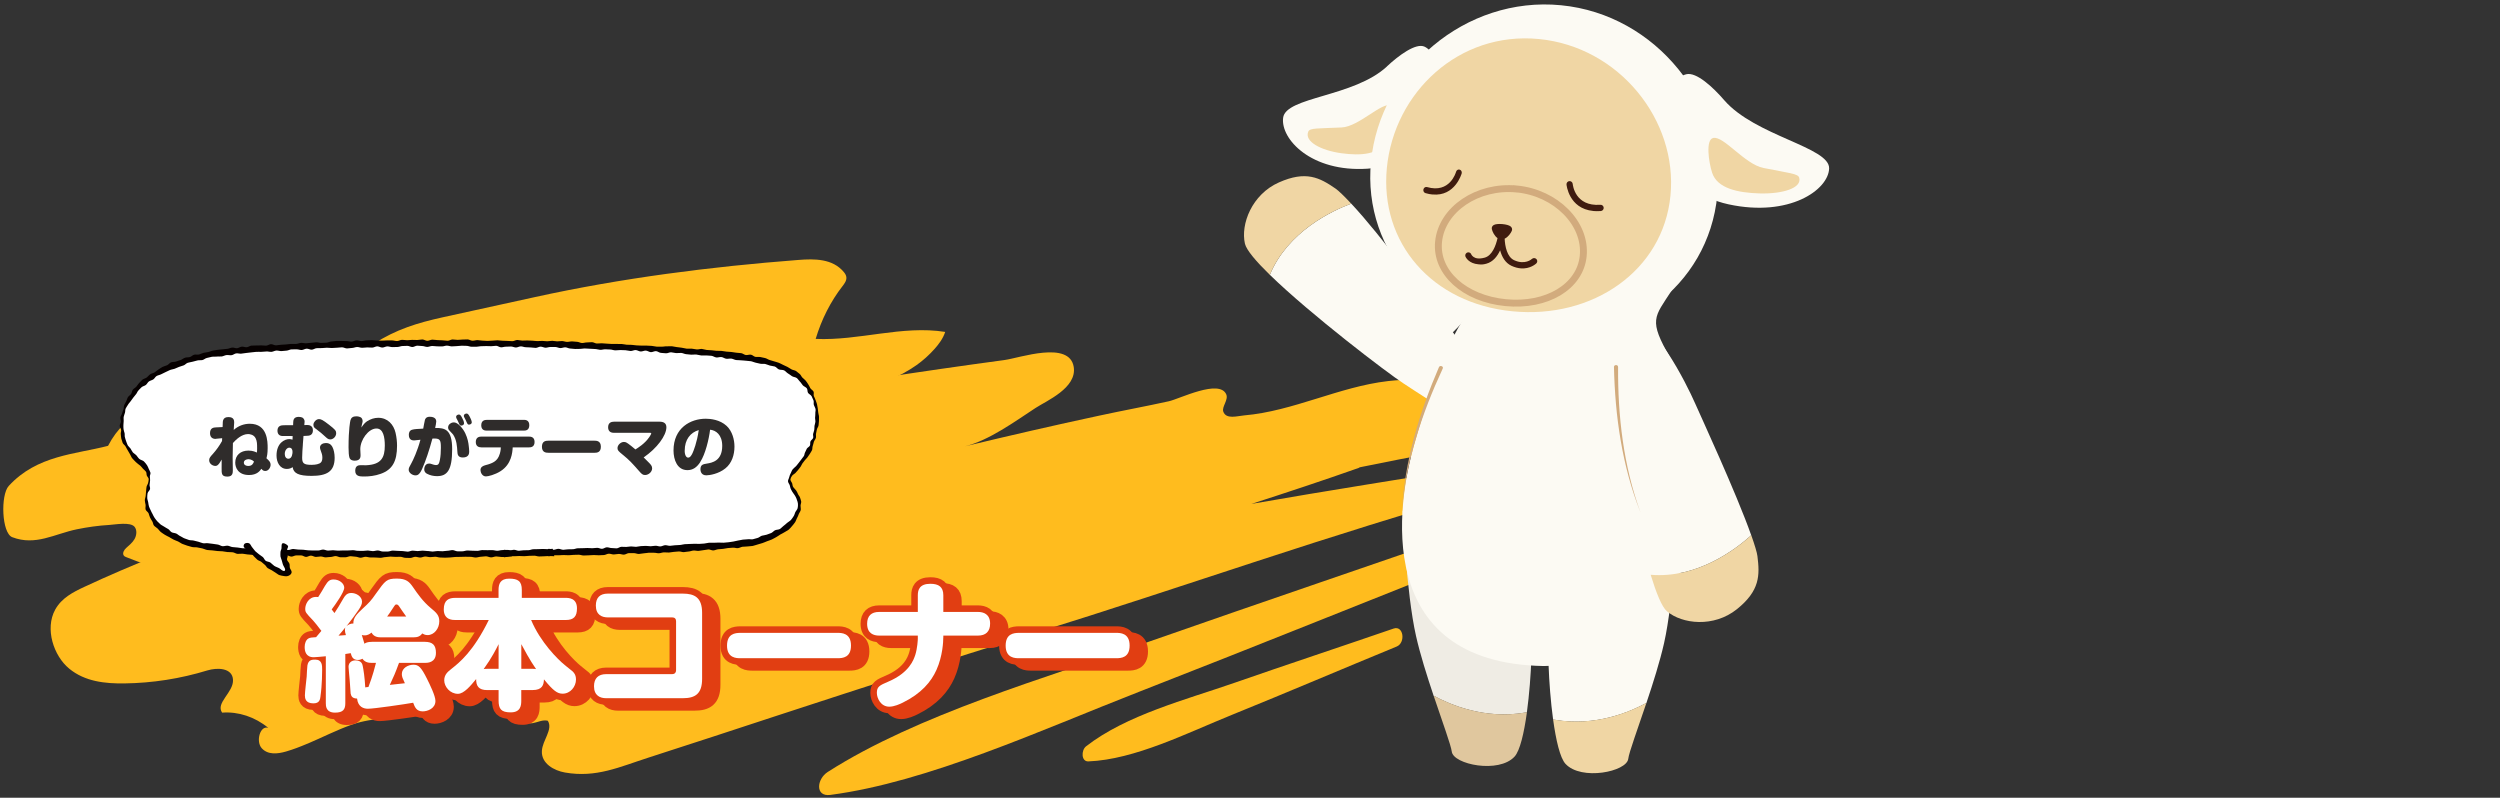 <?xml version="1.0" encoding="UTF-8"?><svg id="_レイヤー_2" xmlns="http://www.w3.org/2000/svg" viewBox="0 0 557.82 178"><rect x="0" y="0" width="557.82" height="178" fill="#333333" stroke="none"/><defs><style>.cls-1,.cls-2,.cls-3{fill:none;}.cls-4{fill:#060000;}.cls-5{fill:#1a1311;}.cls-6{fill:#2f2c2b;}.cls-7{fill:#e13e12;}.cls-8{fill:#3f1b0f;}.cls-2{stroke:#d2ab7d;stroke-miterlimit:10;stroke-width:1.54px;}.cls-9{fill:#fff;}.cls-3{stroke:#e13e12;stroke-linecap:round;stroke-linejoin:round;stroke-width:2.92px;}.cls-10{fill:#ffbc1e;}.cls-11{fill:#f0d6a4;}.cls-12{fill:#efece4;}.cls-13{fill:#fcfaf3;}.cls-14{fill:#d2ab7d;}.cls-15{fill:#e0c79e;}</style></defs><g id="_レイヤー_2-2"><path class="cls-10" d="M68.56,165.96c3.33-1.41,6.59-3.09,9.98-4.28,4.87-1.71,9.73-1.21,14.54-2.99,10.77-3.98,21.42-9.34,32.84-10-2.85,2.91-5.7,5.82-8.55,8.73-.57.58-1.19,1.29-1.16,2.18.04,1.35,1.51,1.96,2.64,1.76,1.13-.19,2.26-.83,3.38-.54,1.22,1.93-1.18,4.32-1.32,6.72-.17,2.84,2.75,4.41,5.15,4.83,6.99,1.23,12.19-1.26,18.71-3.35,9.56-3.06,19.08-6.22,28.62-9.34,19.06-6.23,38.13-12.43,57.29-18.36,33.31-10.31,66.52-22.23,99.94-31.55,1.52-.42,1.52-6.09-.26-5.79-17.09,2.84-34.13,5.47-51.14,8.46,7.99-2.58,15.98-5.22,23.94-8.03.08-.03.15-.1.23-.14,22.96-4.67,45.97-8.73,69.03-12.22.98-.15,1.16-2.51.97-3.34-.56-2.38-1.53-1.83-3.52-1.67-4.55.36-8.66-.65-13.24-.83-11.32-.46-22.64-.91-33.96-1.35-4.32-.17-8.66-.33-12.96.17-10.92,1.26-21.16,6.72-32.11,7.66-1.54.13-4.01.95-4.65-.85-.38-1.07,1.2-2.62.66-3.85-1.53-3.48-10.44,1.02-12.79,1.54-5.17,1.14-10.37,2.09-15.54,3.21-10.02,2.15-20.01,4.45-29.98,6.85,5.32-1.29,11.06-5.48,15.76-8.56,2.44-1.6,9.27-4.46,8.52-9.15-.96-5.97-12.08-2-15.43-1.55-9.47,1.28-18.94,2.64-28.4,4.11-18.94,2.94-37.82,6.33-56.6,10.45-18.02,3.95-36.09,7.84-54,12.77-22.63,6.23-44.68,13.19-66.36,23.3-2.46,1.15-5.06,2.47-6.49,5.09-2.31,4.24-.36,10.27,3.15,13.15,3.51,2.89,8.03,3.35,12.31,3.29,6.24-.08,12.47-1.05,18.51-2.9,2.24-.68,5.61-.59,5.72,2.12.12,2.8-3.94,5.13-2.43,7.3,3.63-.27,7.33.95,10.3,3.4-1.82-.62-2.83,3.02-1.46,4.54,1.38,1.53,3.56,1.27,5.4.74,1.62-.47,3.21-1.08,4.77-1.75Z"/><path class="cls-10" d="M138.32,97.6c4.9-1.08,9.99-.52,14.97-.87,5.23-.37,10.45-1.08,15.61-2.11,10.19-2.04,20.2-5.36,29.79-9.9,1.99-.94,3.97-1.94,5.81-3.25,1.45-1.03,2.81-2.25,4.04-3.63.97-1.09,1.88-2.31,2.36-3.78-9.58-1.53-19.24,2-28.9,1.56,1.3-4.35,3.35-8.39,6-11.79.45-.58.95-1.26.84-2.03-.06-.43-.3-.79-.56-1.1-2.5-3.01-6.55-2.98-10.12-2.7-19.66,1.51-39.43,4.04-58.76,8.28-6.86,1.5-13.72,3.01-20.58,4.51-5.68,1.25-10.49,2.73-15.37,5.89-7.43,2-14.84,4.09-22.26,6.18-6.76,1.91-13.56,3.64-20.29,5.88-6.03,2.01-12.6,2.67-16.79,10.74-7.3,1.9-15.85,2.07-22.16,8.95-1.85,2.01-1.58,10.52.78,11.43,5.21,2,9.42-.73,14.42-1.76,2.38-.49,4.82-.83,7.23-.97,1.31-.08,4.71-.73,5.65.42.59.71.46,1.93-.02,2.75-.47.82-1.21,1.37-1.87,1.98-.43.4-.87,1.1-.55,1.63.14.24.4.34.64.43,2.88,1.05,6.87,2.98,9.9,2.26,2.99-.71,6.03-2.22,9.04-3.08,7.6-2.15,15.2-4.3,22.8-6.46,8.45-2.39,16.83-5.37,25.3-7.29,9.48-2.15,18.9-4.91,28.22-7.86,4.92-1.56,9.82-3.21,14.83-4.31Z"/><path class="cls-10" d="M333.74,122.8c4.42-1.74,3.97-7.74-.82-6.07-25.53,8.88-51.12,17.54-76.63,26.47-23.05,8.07-51.59,16.25-71.59,29.04-2.49,1.59-2.86,5.57.55,5.13,21.82-2.86,47.25-14.57,68.85-22.99,26.6-10.37,53.08-21.1,79.64-31.56Z"/><path class="cls-10" d="M311.64,144.26c2.04-.84,1.54-4.78-.69-4.01-11.85,4.08-23.74,8.01-35.58,12.13-10.7,3.72-24.03,7.14-33.03,14.14-1.12.87-1.11,3.44.51,3.37,10.36-.41,22.02-6.34,32.01-10.38,12.29-4.98,24.51-10.2,36.78-15.25Z"/><path class="cls-5" d="M98.03,143.02c-.56,0-.9-.22-1.18-.37-.47.68-1.09.87-1.96.87h-7.24c-.59,0-1.59-.06-2.11-1.06-.34.25-.78.62-1.55.62-.28,0-.44-.03-.62-.09.03.16.53,1.74.59,1.96.25-.19.62-.44,1.71-.44h11.75c1.77,0,2.49.75,2.49,2.46,0,2.24-1.93,2.24-2.49,2.24h-5.75c-.84,2.3-1.18,3.05-2.05,4.91.4-.03,2.24-.25,3.36-.37-.5-1.09-.68-1.46-.68-2.05,0-1.34,1.4-2.08,2.58-2.08,1.12,0,1.71.47,3.05,3.17.62,1.24,1.87,3.79,1.87,4.91,0,1.71-1.8,2.33-2.83,2.33-1.4,0-1.77-.93-2.14-1.93-1.93.34-8.7,1.34-10.1,1.34-.96,0-2.21-.4-2.42-2.27-1.06-.03-1.31-.53-1.43-1.12-.03-.12-.22-2.77-.22-3.05-.03-.47-.25-2.55-.25-2.92,0-.93.71-1.43,1.52-1.43,1.4,0,1.59.9,1.65,1.27.16.75.44,2.49.56,4.76.28-.06.4-.06.71-.09.96-2.49,1.49-4.63,1.68-5.38h-.84c-.71,0-1.59-.06-2.18-.93-.47.28-.9.28-.99.28-1.21,0-1.43-.84-1.62-1.52-.16.03-.99.16-1.21.19v10.97c0,1.37-.47,2.11-2.3,2.11-2.05,0-2.05-1.52-2.05-2.11v-10.47c-1.09.09-2.18.22-2.7.22-1.77,0-2.02-1.37-2.02-2.3,0-.78.28-1.55.81-1.87.37-.22.78-.25,1.74-.31.71-.84.96-1.12,1.18-1.4-.65-.9-1.55-1.99-1.86-2.33-1.65-1.74-1.74-1.83-1.74-2.64,0-.9.71-2.61,2.42-2.61.19,0,.31,0,.47.03.25-.34,1.27-2.05,1.49-2.46.71-1.18,1.12-1.46,1.96-1.46,1.31,0,2.36.93,2.36,1.83,0,1-1.96,3.73-2.8,4.85.28.34.31.44.62.81.75-1.12.96-1.49,2.05-3.36.31-.5.71-1.12,1.71-1.12,1.06,0,2.39.75,2.39,1.96,0,.59-.31,1.12-.78,1.83-.56.84-1.58,2.24-2.7,3.64.4-.37.87-.62,1.55-.62-.06-1.27.78-2.11,2.08-3.33,1.4-1.27,1.9-1.8,2.95-3.33,2.11-2.95,2.39-3.36,4.69-3.36,2.08,0,2.77.75,3.51,1.8,1.21,1.77,2.3,3.29,3.98,4.72,1.31,1.09,1.96,1.65,1.96,3.01,0,1.62-1.15,3.08-2.61,3.08ZM74.16,156.64c-.09.75-.22,1.62-1.59,1.62-1.77,0-1.9-1.15-1.9-1.77,0-.68.34-3.61.4-4.2.03-.4.09-2.14.16-2.49.22-1.31,1.09-1.31,1.74-1.31,1.55,0,1.55,1.27,1.55,2.27,0,.25,0,3.39-.37,5.87ZM78.17,143.15c.53-.03,1.09-.09,1.65-.12-.16-.53-.22-.81-.22-1.15,0-.16.03-.34.09-.56-.68.84-.9,1.12-1.52,1.83ZM91.59,136.47c-.12-.12-.25-.28-.5-.28s-.37.16-.53.44c-.81,1.27-1.27,1.9-1.55,2.27h4.26c-.25-.34-1.43-2.02-1.68-2.42Z"/><path class="cls-5" d="M118.95,155.3v2.33c0,1.03-.09,2.64-2.36,2.64-2.14,0-2.7-.78-2.7-2.64v-2.33h-2.52c-1.99,0-2.49-.96-2.49-2.46-1.21,1.46-2.7,3.29-4.07,3.29-1.74,0-3.05-1.58-3.05-3.01,0-1.31.87-1.96,1.52-2.49,1.96-1.55,4.97-3.95,8.42-10.97h-7.49c-.56,0-2.55,0-2.55-2.36,0-2.11,1.15-2.58,2.55-2.58h9.67v-1.77c0-1.31.37-2.52,2.36-2.52s2.83.56,2.83,2.52v1.77h9.79c.65,0,2.52.03,2.52,2.33,0,1.83-.71,2.61-2.52,2.61h-7.71c2.08,4.97,5.97,8.8,7.49,10.04.25.22,1.49,1.18,1.74,1.4.22.22.78.71.78,1.83,0,1.62-1.27,3.17-2.98,3.17-1.18,0-2.08-.65-4.17-3.2-.03,1.27-.4,2.39-2.52,2.39h-2.55ZM113.88,150.55v-5.5c-.53,1.06-1.49,3.02-3.33,5.56.22-.03.4-.06.81-.06h2.52ZM121.5,150.55c.31,0,.47.03.75.06-1.34-1.9-2.8-4.63-3.29-5.56v5.5h2.55Z"/><path class="cls-5" d="M152.64,151.73c.53,0,.84-.34.84-.84v-10.97c0-.53-.31-.84-.84-.84h-14.39c-1.31,0-2.67-.56-2.67-2.64,0-1.77.93-2.67,2.67-2.67h16.72c2.67,0,4.32.9,4.32,4.29v14.73c0,3.36-1.55,4.32-4.32,4.32h-17.1c-1.31,0-2.7-.56-2.7-2.67,0-1.74.93-2.7,2.7-2.7h14.76Z"/><path class="cls-5" d="M167.88,148.18c-.87,0-3.02,0-3.02-2.8,0-2.64,1.74-2.86,3.02-2.86h21.63c.87,0,3.01,0,3.01,2.83,0,2.67-1.83,2.83-3.01,2.83h-21.63Z"/><path class="cls-5" d="M213.11,143.58c0,.84-.12,4.1-1.52,7.21-1.18,2.64-3.39,5.28-7.52,7.3-.62.31-1.9.9-3.01.9-1.9,0-2.77-1.9-2.77-3.08,0-1.4.62-1.68,2.58-2.52,4.66-1.99,5.63-4.85,6-5.97.47-1.49.56-3.36.56-3.57v-.71h-8.64c-1.21,0-2.67-.47-2.67-2.64,0-1.77.96-2.64,2.67-2.64h8.64v-3.73c0-1.18.37-2.55,2.8-2.55,1.87,0,2.89.71,2.89,2.55v3.73h7.74c1.21,0,2.7.47,2.7,2.61,0,1.77-.99,2.67-2.7,2.67h-7.74v.43Z"/><path class="cls-5" d="M230.05,148.18c-.87,0-3.01,0-3.01-2.8,0-2.64,1.74-2.86,3.01-2.86h21.63c.87,0,3.01,0,3.01,2.83,0,2.67-1.83,2.83-3.01,2.83h-21.63Z"/><path class="cls-3" d="M98.03,143.02c-.56,0-.9-.22-1.18-.37-.47.68-1.09.87-1.96.87h-7.24c-.59,0-1.59-.06-2.11-1.06-.34.25-.78.62-1.55.62-.28,0-.44-.03-.62-.09.03.16.53,1.74.59,1.96.25-.19.62-.44,1.71-.44h11.75c1.77,0,2.49.75,2.49,2.46,0,2.24-1.93,2.24-2.49,2.24h-5.75c-.84,2.3-1.18,3.05-2.05,4.91.4-.03,2.24-.25,3.36-.37-.5-1.09-.68-1.46-.68-2.05,0-1.34,1.4-2.08,2.58-2.08,1.12,0,1.71.47,3.05,3.17.62,1.24,1.87,3.79,1.87,4.91,0,1.71-1.8,2.33-2.83,2.33-1.4,0-1.77-.93-2.14-1.93-1.93.34-8.7,1.34-10.1,1.34-.96,0-2.21-.4-2.42-2.27-1.06-.03-1.31-.53-1.43-1.12-.03-.12-.22-2.77-.22-3.05-.03-.47-.25-2.55-.25-2.92,0-.93.71-1.43,1.52-1.43,1.4,0,1.59.9,1.65,1.27.16.75.44,2.49.56,4.76.28-.06.4-.06.71-.09.96-2.49,1.49-4.63,1.68-5.38h-.84c-.71,0-1.59-.06-2.18-.93-.47.28-.9.28-.99.28-1.21,0-1.43-.84-1.62-1.52-.16.03-.99.16-1.21.19v10.97c0,1.37-.47,2.11-2.3,2.11-2.05,0-2.05-1.52-2.05-2.11v-10.47c-1.09.09-2.18.22-2.7.22-1.77,0-2.02-1.37-2.02-2.3,0-.78.28-1.55.81-1.87.37-.22.78-.25,1.74-.31.71-.84.96-1.12,1.18-1.4-.65-.9-1.55-1.99-1.86-2.33-1.65-1.74-1.74-1.83-1.74-2.64,0-.9.71-2.61,2.42-2.61.19,0,.31,0,.47.03.25-.34,1.27-2.05,1.49-2.46.71-1.18,1.12-1.46,1.96-1.46,1.31,0,2.36.93,2.36,1.83,0,1-1.96,3.73-2.8,4.85.28.34.31.44.62.81.75-1.12.96-1.49,2.05-3.36.31-.5.71-1.12,1.71-1.12,1.06,0,2.39.75,2.39,1.96,0,.59-.31,1.12-.78,1.83-.56.84-1.58,2.24-2.7,3.64.4-.37.87-.62,1.55-.62-.06-1.27.78-2.11,2.08-3.33,1.4-1.27,1.9-1.8,2.95-3.33,2.11-2.95,2.39-3.36,4.69-3.36,2.08,0,2.77.75,3.51,1.8,1.21,1.77,2.3,3.29,3.98,4.72,1.31,1.09,1.96,1.65,1.96,3.01,0,1.62-1.15,3.08-2.61,3.08ZM74.16,156.64c-.09.75-.22,1.62-1.59,1.62-1.77,0-1.9-1.15-1.9-1.77,0-.68.34-3.61.4-4.2.03-.4.09-2.14.16-2.49.22-1.31,1.09-1.31,1.74-1.31,1.55,0,1.55,1.27,1.55,2.27,0,.25,0,3.39-.37,5.87ZM78.17,143.15c.53-.03,1.09-.09,1.65-.12-.16-.53-.22-.81-.22-1.15,0-.16.03-.34.09-.56-.68.84-.9,1.12-1.52,1.83ZM91.59,136.47c-.12-.12-.25-.28-.5-.28s-.37.16-.53.44c-.81,1.27-1.27,1.9-1.55,2.27h4.26c-.25-.34-1.43-2.02-1.68-2.42Z"/><path class="cls-3" d="M118.95,155.3v2.33c0,1.03-.09,2.64-2.36,2.64-2.14,0-2.7-.78-2.7-2.64v-2.33h-2.52c-1.99,0-2.49-.96-2.49-2.46-1.21,1.46-2.7,3.29-4.07,3.29-1.74,0-3.05-1.58-3.05-3.01,0-1.31.87-1.96,1.52-2.49,1.96-1.55,4.97-3.95,8.42-10.97h-7.49c-.56,0-2.55,0-2.55-2.36,0-2.11,1.15-2.58,2.55-2.58h9.67v-1.77c0-1.31.37-2.52,2.36-2.52s2.83.56,2.83,2.52v1.77h9.79c.65,0,2.52.03,2.52,2.33,0,1.83-.71,2.61-2.52,2.61h-7.71c2.08,4.97,5.97,8.8,7.49,10.04.25.22,1.49,1.18,1.74,1.4.22.22.78.71.78,1.83,0,1.62-1.27,3.17-2.98,3.17-1.18,0-2.08-.65-4.17-3.2-.03,1.27-.4,2.39-2.52,2.39h-2.55ZM113.88,150.55v-5.5c-.53,1.06-1.49,3.02-3.33,5.56.22-.03.4-.06.81-.06h2.52ZM121.5,150.55c.31,0,.47.03.75.06-1.34-1.9-2.8-4.63-3.29-5.56v5.5h2.55Z"/><path class="cls-3" d="M152.64,151.73c.53,0,.84-.34.84-.84v-10.97c0-.53-.31-.84-.84-.84h-14.39c-1.31,0-2.67-.56-2.67-2.64,0-1.77.93-2.67,2.67-2.67h16.72c2.67,0,4.32.9,4.32,4.29v14.73c0,3.36-1.55,4.32-4.32,4.32h-17.1c-1.31,0-2.7-.56-2.7-2.67,0-1.74.93-2.7,2.7-2.7h14.76Z"/><path class="cls-3" d="M167.88,148.18c-.87,0-3.02,0-3.02-2.8,0-2.64,1.74-2.86,3.02-2.86h21.63c.87,0,3.01,0,3.01,2.83,0,2.67-1.83,2.83-3.01,2.83h-21.63Z"/><path class="cls-3" d="M213.11,143.58c0,.84-.12,4.1-1.52,7.21-1.18,2.64-3.39,5.28-7.52,7.3-.62.31-1.9.9-3.01.9-1.9,0-2.77-1.9-2.77-3.08,0-1.4.62-1.68,2.58-2.52,4.66-1.99,5.63-4.85,6-5.97.47-1.49.56-3.36.56-3.57v-.71h-8.64c-1.21,0-2.67-.47-2.67-2.64,0-1.77.96-2.64,2.67-2.64h8.64v-3.73c0-1.18.37-2.55,2.8-2.55,1.87,0,2.89.71,2.89,2.55v3.73h7.74c1.21,0,2.7.47,2.7,2.61,0,1.77-.99,2.67-2.7,2.67h-7.74v.43Z"/><path class="cls-3" d="M230.05,148.18c-.87,0-3.01,0-3.01-2.8,0-2.64,1.74-2.86,3.01-2.86h21.63c.87,0,3.01,0,3.01,2.83,0,2.67-1.83,2.83-3.01,2.83h-21.63Z"/><path class="cls-7" d="M98.03,143.02c-.56,0-.9-.22-1.18-.37-.47.68-1.09.87-1.96.87h-7.24c-.59,0-1.59-.06-2.11-1.06-.34.25-.78.62-1.55.62-.28,0-.44-.03-.62-.09.03.16.53,1.74.59,1.96.25-.19.62-.44,1.71-.44h11.75c1.77,0,2.49.75,2.49,2.46,0,2.24-1.93,2.24-2.49,2.24h-5.75c-.84,2.3-1.18,3.05-2.05,4.91.4-.03,2.24-.25,3.36-.37-.5-1.09-.68-1.46-.68-2.05,0-1.34,1.4-2.08,2.58-2.08,1.12,0,1.71.47,3.05,3.17.62,1.24,1.87,3.79,1.87,4.91,0,1.71-1.8,2.33-2.83,2.33-1.4,0-1.77-.93-2.14-1.93-1.93.34-8.7,1.34-10.1,1.34-.96,0-2.21-.4-2.42-2.27-1.06-.03-1.31-.53-1.43-1.12-.03-.12-.22-2.77-.22-3.05-.03-.47-.25-2.55-.25-2.92,0-.93.71-1.43,1.52-1.43,1.4,0,1.59.9,1.65,1.27.16.75.44,2.49.56,4.76.28-.06.4-.06.71-.09.96-2.49,1.49-4.63,1.68-5.38h-.84c-.71,0-1.59-.06-2.18-.93-.47.28-.9.28-.99.28-1.21,0-1.43-.84-1.62-1.52-.16.03-.99.16-1.21.19v10.97c0,1.37-.47,2.11-2.3,2.11-2.05,0-2.05-1.52-2.05-2.11v-10.47c-1.09.09-2.18.22-2.7.22-1.77,0-2.02-1.37-2.02-2.3,0-.78.28-1.55.81-1.87.37-.22.78-.25,1.74-.31.71-.84.96-1.12,1.18-1.4-.65-.9-1.55-1.99-1.86-2.33-1.65-1.74-1.74-1.83-1.74-2.64,0-.9.71-2.61,2.42-2.61.19,0,.31,0,.47.03.25-.34,1.27-2.05,1.49-2.46.71-1.18,1.12-1.46,1.96-1.46,1.31,0,2.36.93,2.36,1.83,0,1-1.96,3.73-2.8,4.85.28.34.31.44.62.81.75-1.12.96-1.49,2.05-3.36.31-.5.71-1.12,1.71-1.12,1.06,0,2.39.75,2.39,1.96,0,.59-.31,1.12-.78,1.83-.56.84-1.58,2.24-2.7,3.64.4-.37.87-.62,1.55-.62-.06-1.27.78-2.11,2.08-3.33,1.4-1.27,1.9-1.8,2.95-3.33,2.11-2.95,2.39-3.36,4.69-3.36,2.08,0,2.77.75,3.51,1.8,1.21,1.77,2.3,3.29,3.98,4.72,1.31,1.09,1.96,1.65,1.96,3.01,0,1.62-1.15,3.08-2.61,3.08ZM74.16,156.64c-.09.75-.22,1.62-1.59,1.62-1.77,0-1.9-1.15-1.9-1.77,0-.68.34-3.61.4-4.2.03-.4.09-2.14.16-2.49.22-1.31,1.09-1.31,1.74-1.31,1.55,0,1.55,1.27,1.55,2.27,0,.25,0,3.39-.37,5.87ZM78.17,143.15c.53-.03,1.09-.09,1.65-.12-.16-.53-.22-.81-.22-1.15,0-.16.03-.34.09-.56-.68.84-.9,1.12-1.52,1.83ZM91.59,136.47c-.12-.12-.25-.28-.5-.28s-.37.16-.53.44c-.81,1.27-1.27,1.9-1.55,2.27h4.26c-.25-.34-1.43-2.02-1.68-2.42Z"/><path class="cls-7" d="M118.95,155.3v2.33c0,1.03-.09,2.64-2.36,2.64-2.14,0-2.7-.78-2.7-2.64v-2.33h-2.52c-1.99,0-2.49-.96-2.49-2.46-1.21,1.46-2.7,3.29-4.07,3.29-1.74,0-3.05-1.58-3.05-3.01,0-1.31.87-1.96,1.52-2.49,1.96-1.55,4.97-3.95,8.42-10.97h-7.49c-.56,0-2.55,0-2.55-2.36,0-2.11,1.15-2.58,2.55-2.58h9.67v-1.77c0-1.31.37-2.52,2.36-2.52s2.83.56,2.83,2.52v1.77h9.79c.65,0,2.52.03,2.52,2.33,0,1.83-.71,2.61-2.52,2.61h-7.71c2.08,4.97,5.97,8.8,7.49,10.04.25.22,1.49,1.18,1.74,1.4.22.22.78.71.78,1.83,0,1.62-1.27,3.17-2.98,3.17-1.18,0-2.08-.65-4.17-3.2-.03,1.27-.4,2.39-2.52,2.39h-2.55ZM113.88,150.55v-5.5c-.53,1.06-1.49,3.02-3.33,5.56.22-.03.4-.06.81-.06h2.52ZM121.5,150.55c.31,0,.47.03.75.06-1.34-1.9-2.8-4.63-3.29-5.56v5.5h2.55Z"/><path class="cls-7" d="M152.64,151.73c.53,0,.84-.34.84-.84v-10.97c0-.53-.31-.84-.84-.84h-14.39c-1.31,0-2.67-.56-2.67-2.64,0-1.77.93-2.67,2.67-2.67h16.72c2.67,0,4.32.9,4.32,4.29v14.73c0,3.36-1.55,4.32-4.32,4.32h-17.1c-1.31,0-2.7-.56-2.7-2.67,0-1.74.93-2.7,2.7-2.7h14.76Z"/><path class="cls-7" d="M167.88,148.18c-.87,0-3.02,0-3.02-2.8,0-2.64,1.74-2.86,3.02-2.86h21.63c.87,0,3.01,0,3.01,2.83,0,2.67-1.83,2.83-3.01,2.83h-21.63Z"/><path class="cls-7" d="M213.11,143.58c0,.84-.12,4.1-1.52,7.21-1.18,2.64-3.39,5.28-7.52,7.3-.62.31-1.9.9-3.01.9-1.9,0-2.77-1.9-2.77-3.08,0-1.4.62-1.68,2.58-2.52,4.66-1.99,5.63-4.85,6-5.97.47-1.49.56-3.36.56-3.57v-.71h-8.64c-1.21,0-2.67-.47-2.67-2.64,0-1.77.96-2.64,2.67-2.64h8.64v-3.73c0-1.18.37-2.55,2.8-2.55,1.87,0,2.89.71,2.89,2.55v3.73h7.74c1.21,0,2.7.47,2.7,2.61,0,1.77-.99,2.67-2.7,2.67h-7.74v.43Z"/><path class="cls-7" d="M230.05,148.18c-.87,0-3.01,0-3.01-2.8,0-2.64,1.74-2.86,3.01-2.86h21.63c.87,0,3.01,0,3.01,2.83,0,2.67-1.83,2.83-3.01,2.83h-21.63Z"/><path class="cls-5" d="M95.39,141.71c-.56,0-.9-.22-1.18-.37-.47.68-1.09.87-1.96.87h-7.24c-.59,0-1.59-.06-2.11-1.06-.34.25-.78.62-1.55.62-.28,0-.44-.03-.62-.09.03.16.53,1.74.59,1.96.25-.19.62-.43,1.71-.43h11.75c1.77,0,2.49.75,2.49,2.46,0,2.24-1.93,2.24-2.49,2.24h-5.75c-.84,2.3-1.18,3.05-2.05,4.91.4-.03,2.24-.25,3.36-.37-.5-1.09-.68-1.46-.68-2.05,0-1.34,1.4-2.08,2.58-2.08,1.12,0,1.71.47,3.05,3.17.62,1.24,1.87,3.79,1.87,4.91,0,1.71-1.8,2.33-2.83,2.33-1.4,0-1.77-.93-2.14-1.93-1.93.34-8.7,1.34-10.1,1.34-.96,0-2.21-.4-2.42-2.27-1.06-.03-1.31-.53-1.43-1.12-.03-.12-.22-2.77-.22-3.05-.03-.47-.25-2.55-.25-2.92,0-.93.71-1.43,1.52-1.43,1.4,0,1.59.9,1.65,1.27.16.75.44,2.49.56,4.76.28-.06.4-.06.71-.09.96-2.49,1.49-4.63,1.68-5.38h-.84c-.71,0-1.59-.06-2.18-.93-.47.28-.9.28-.99.28-1.21,0-1.43-.84-1.62-1.52-.16.03-.99.16-1.21.19v10.97c0,1.37-.47,2.11-2.3,2.11-2.05,0-2.05-1.52-2.05-2.11v-10.47c-1.09.09-2.18.22-2.7.22-1.77,0-2.02-1.37-2.02-2.3,0-.78.28-1.55.81-1.87.37-.22.78-.25,1.74-.31.71-.84.96-1.12,1.18-1.4-.65-.9-1.55-1.99-1.86-2.33-1.65-1.74-1.74-1.83-1.74-2.64,0-.9.71-2.61,2.42-2.61.19,0,.31,0,.47.03.25-.34,1.27-2.05,1.49-2.46.71-1.18,1.12-1.46,1.96-1.46,1.31,0,2.36.93,2.36,1.83,0,.99-1.96,3.73-2.8,4.85.28.34.31.43.62.81.75-1.12.96-1.49,2.05-3.36.31-.5.71-1.12,1.71-1.12,1.06,0,2.39.75,2.39,1.96,0,.59-.31,1.12-.78,1.83-.56.84-1.58,2.24-2.7,3.64.4-.37.87-.62,1.55-.62-.06-1.27.78-2.11,2.08-3.33,1.4-1.27,1.9-1.8,2.95-3.33,2.11-2.95,2.39-3.36,4.69-3.36,2.08,0,2.77.75,3.51,1.8,1.21,1.77,2.3,3.29,3.98,4.72,1.31,1.09,1.96,1.65,1.96,3.01,0,1.62-1.15,3.08-2.61,3.08ZM71.52,155.32c-.09.75-.22,1.62-1.59,1.62-1.77,0-1.9-1.15-1.9-1.77,0-.68.34-3.61.4-4.2.03-.4.09-2.14.16-2.49.22-1.3,1.09-1.3,1.74-1.3,1.55,0,1.55,1.27,1.55,2.27,0,.25,0,3.39-.37,5.88ZM75.53,141.83c.53-.03,1.09-.09,1.65-.12-.16-.53-.22-.81-.22-1.15,0-.16.03-.34.09-.56-.68.84-.9,1.12-1.52,1.83ZM88.96,135.15c-.12-.12-.25-.28-.5-.28s-.37.16-.53.43c-.81,1.27-1.27,1.9-1.55,2.27h4.26c-.25-.34-1.43-2.02-1.68-2.42Z"/><path class="cls-5" d="M116.31,153.98v2.33c0,1.03-.09,2.64-2.36,2.64-2.14,0-2.7-.78-2.7-2.64v-2.33h-2.52c-1.99,0-2.49-.96-2.49-2.46-1.21,1.46-2.7,3.29-4.07,3.29-1.74,0-3.05-1.58-3.05-3.01,0-1.31.87-1.96,1.52-2.49,1.96-1.55,4.97-3.95,8.42-10.97h-7.49c-.56,0-2.55,0-2.55-2.36,0-2.11,1.15-2.58,2.55-2.58h9.67v-1.77c0-1.31.37-2.52,2.36-2.52s2.83.56,2.83,2.52v1.77h9.79c.65,0,2.52.03,2.52,2.33,0,1.83-.71,2.61-2.52,2.61h-7.71c2.08,4.97,5.97,8.8,7.49,10.04.25.22,1.49,1.18,1.74,1.4.22.22.78.71.78,1.83,0,1.62-1.27,3.17-2.98,3.17-1.18,0-2.08-.65-4.17-3.2-.03,1.27-.4,2.39-2.52,2.39h-2.55ZM111.25,149.23v-5.5c-.53,1.06-1.49,3.01-3.33,5.56.22-.03.4-.06.81-.06h2.52ZM118.86,149.23c.31,0,.47.03.75.06-1.34-1.9-2.8-4.63-3.29-5.56v5.5h2.55Z"/><path class="cls-5" d="M150.01,150.41c.53,0,.84-.34.84-.84v-10.97c0-.53-.31-.84-.84-.84h-14.39c-1.31,0-2.67-.56-2.67-2.64,0-1.77.93-2.67,2.67-2.67h16.72c2.67,0,4.32.9,4.32,4.29v14.73c0,3.36-1.55,4.32-4.32,4.32h-17.1c-1.31,0-2.7-.56-2.7-2.67,0-1.74.93-2.7,2.7-2.7h14.76Z"/><path class="cls-5" d="M165.24,146.87c-.87,0-3.02,0-3.02-2.8,0-2.64,1.74-2.86,3.02-2.86h21.63c.87,0,3.01,0,3.01,2.83,0,2.67-1.83,2.83-3.01,2.83h-21.63Z"/><path class="cls-5" d="M210.47,142.27c0,.84-.12,4.1-1.52,7.21-1.18,2.64-3.39,5.28-7.52,7.3-.62.31-1.9.9-3.01.9-1.9,0-2.77-1.9-2.77-3.08,0-1.4.62-1.68,2.58-2.52,4.66-1.99,5.63-4.85,6-5.97.47-1.49.56-3.36.56-3.58v-.71h-8.64c-1.21,0-2.67-.47-2.67-2.64,0-1.77.96-2.64,2.67-2.64h8.64v-3.73c0-1.18.37-2.55,2.8-2.55,1.87,0,2.89.71,2.89,2.55v3.73h7.74c1.21,0,2.7.47,2.7,2.61,0,1.77-.99,2.67-2.7,2.67h-7.74v.44Z"/><path class="cls-5" d="M227.41,146.87c-.87,0-3.02,0-3.02-2.8,0-2.64,1.74-2.86,3.02-2.86h21.63c.87,0,3.01,0,3.01,2.83,0,2.67-1.83,2.83-3.01,2.83h-21.63Z"/><path class="cls-3" d="M95.39,141.71c-.56,0-.9-.22-1.18-.37-.47.68-1.09.87-1.96.87h-7.24c-.59,0-1.59-.06-2.11-1.06-.34.25-.78.62-1.55.62-.28,0-.44-.03-.62-.09.03.16.53,1.74.59,1.96.25-.19.62-.43,1.71-.43h11.75c1.77,0,2.49.75,2.49,2.46,0,2.24-1.93,2.24-2.49,2.24h-5.75c-.84,2.3-1.18,3.05-2.05,4.91.4-.03,2.24-.25,3.36-.37-.5-1.09-.68-1.46-.68-2.05,0-1.34,1.4-2.08,2.58-2.08,1.12,0,1.71.47,3.05,3.17.62,1.24,1.87,3.79,1.87,4.91,0,1.71-1.8,2.33-2.83,2.33-1.4,0-1.77-.93-2.14-1.93-1.93.34-8.7,1.34-10.1,1.34-.96,0-2.21-.4-2.42-2.27-1.06-.03-1.31-.53-1.43-1.12-.03-.12-.22-2.77-.22-3.05-.03-.47-.25-2.55-.25-2.92,0-.93.71-1.43,1.52-1.43,1.4,0,1.59.9,1.65,1.27.16.75.44,2.49.56,4.76.28-.06.4-.06.71-.09.96-2.49,1.49-4.63,1.68-5.38h-.84c-.71,0-1.59-.06-2.18-.93-.47.28-.9.28-.99.28-1.21,0-1.43-.84-1.62-1.52-.16.03-.99.16-1.21.19v10.97c0,1.37-.47,2.11-2.3,2.11-2.05,0-2.05-1.52-2.05-2.11v-10.47c-1.09.09-2.18.22-2.7.22-1.77,0-2.02-1.37-2.02-2.3,0-.78.28-1.55.81-1.87.37-.22.78-.25,1.74-.31.71-.84.96-1.12,1.18-1.4-.65-.9-1.55-1.99-1.86-2.33-1.65-1.74-1.74-1.83-1.74-2.64,0-.9.71-2.61,2.42-2.61.19,0,.31,0,.47.03.25-.34,1.27-2.05,1.49-2.46.71-1.18,1.12-1.46,1.96-1.46,1.31,0,2.36.93,2.36,1.83,0,.99-1.96,3.73-2.8,4.85.28.34.31.43.62.81.75-1.12.96-1.49,2.05-3.36.31-.5.71-1.12,1.71-1.12,1.06,0,2.39.75,2.39,1.96,0,.59-.31,1.12-.78,1.83-.56.84-1.58,2.24-2.7,3.64.4-.37.87-.62,1.55-.62-.06-1.27.78-2.11,2.08-3.33,1.4-1.27,1.9-1.8,2.95-3.33,2.11-2.95,2.39-3.36,4.69-3.36,2.08,0,2.77.75,3.51,1.8,1.21,1.77,2.3,3.29,3.98,4.72,1.31,1.09,1.96,1.65,1.96,3.01,0,1.62-1.15,3.08-2.61,3.08ZM71.52,155.32c-.09.75-.22,1.62-1.59,1.62-1.77,0-1.9-1.15-1.9-1.77,0-.68.34-3.61.4-4.2.03-.4.09-2.14.16-2.49.22-1.3,1.09-1.3,1.74-1.3,1.55,0,1.55,1.27,1.55,2.27,0,.25,0,3.39-.37,5.88ZM75.53,141.83c.53-.03,1.09-.09,1.65-.12-.16-.53-.22-.81-.22-1.15,0-.16.03-.34.09-.56-.68.84-.9,1.12-1.52,1.83ZM88.96,135.15c-.12-.12-.25-.28-.5-.28s-.37.16-.53.43c-.81,1.27-1.27,1.9-1.55,2.27h4.26c-.25-.34-1.43-2.02-1.68-2.42Z"/><path class="cls-3" d="M116.31,153.98v2.33c0,1.03-.09,2.64-2.36,2.64-2.14,0-2.7-.78-2.7-2.64v-2.33h-2.52c-1.99,0-2.49-.96-2.49-2.46-1.21,1.46-2.7,3.29-4.07,3.29-1.74,0-3.05-1.58-3.05-3.01,0-1.31.87-1.96,1.52-2.49,1.96-1.55,4.97-3.95,8.42-10.97h-7.49c-.56,0-2.55,0-2.55-2.36,0-2.11,1.15-2.58,2.55-2.58h9.67v-1.77c0-1.31.37-2.52,2.36-2.52s2.83.56,2.83,2.52v1.77h9.79c.65,0,2.52.03,2.52,2.33,0,1.83-.71,2.61-2.52,2.61h-7.71c2.08,4.97,5.97,8.8,7.49,10.04.25.22,1.49,1.18,1.74,1.4.22.22.78.71.78,1.83,0,1.62-1.27,3.17-2.98,3.17-1.18,0-2.08-.65-4.17-3.2-.03,1.27-.4,2.39-2.52,2.39h-2.55ZM111.25,149.23v-5.5c-.53,1.06-1.49,3.01-3.33,5.56.22-.03.4-.06.81-.06h2.52ZM118.86,149.23c.31,0,.47.03.75.06-1.34-1.9-2.8-4.63-3.29-5.56v5.5h2.55Z"/><path class="cls-3" d="M150.01,150.41c.53,0,.84-.34.84-.84v-10.97c0-.53-.31-.84-.84-.84h-14.39c-1.31,0-2.67-.56-2.67-2.64,0-1.77.93-2.67,2.67-2.67h16.72c2.67,0,4.32.9,4.32,4.29v14.73c0,3.36-1.55,4.32-4.32,4.32h-17.1c-1.31,0-2.7-.56-2.7-2.67,0-1.74.93-2.7,2.7-2.7h14.76Z"/><path class="cls-3" d="M165.24,146.87c-.87,0-3.02,0-3.02-2.8,0-2.64,1.74-2.86,3.02-2.86h21.63c.87,0,3.01,0,3.01,2.83,0,2.67-1.83,2.83-3.01,2.83h-21.63Z"/><path class="cls-3" d="M210.47,142.27c0,.84-.12,4.1-1.52,7.21-1.18,2.64-3.39,5.28-7.52,7.3-.62.31-1.9.9-3.01.9-1.9,0-2.77-1.9-2.77-3.08,0-1.4.62-1.68,2.58-2.52,4.66-1.99,5.63-4.85,6-5.97.47-1.49.56-3.36.56-3.58v-.71h-8.64c-1.21,0-2.67-.47-2.67-2.64,0-1.77.96-2.64,2.67-2.64h8.64v-3.73c0-1.18.37-2.55,2.8-2.55,1.87,0,2.89.71,2.89,2.55v3.73h7.74c1.21,0,2.7.47,2.7,2.61,0,1.77-.99,2.67-2.7,2.67h-7.74v.44Z"/><path class="cls-3" d="M227.41,146.87c-.87,0-3.02,0-3.02-2.8,0-2.64,1.74-2.86,3.02-2.86h21.63c.87,0,3.01,0,3.01,2.83,0,2.67-1.83,2.83-3.01,2.83h-21.63Z"/><path class="cls-9" d="M95.39,141.71c-.56,0-.9-.22-1.18-.37-.47.68-1.09.87-1.96.87h-7.24c-.59,0-1.59-.06-2.11-1.06-.34.25-.78.62-1.55.62-.28,0-.44-.03-.62-.09.03.16.53,1.74.59,1.96.25-.19.62-.43,1.71-.43h11.75c1.77,0,2.49.75,2.49,2.46,0,2.24-1.93,2.24-2.49,2.24h-5.75c-.84,2.3-1.18,3.05-2.05,4.91.4-.03,2.24-.25,3.36-.37-.5-1.09-.68-1.46-.68-2.05,0-1.34,1.4-2.08,2.58-2.08,1.12,0,1.71.47,3.05,3.17.62,1.24,1.87,3.79,1.87,4.91,0,1.71-1.8,2.33-2.83,2.33-1.4,0-1.77-.93-2.14-1.93-1.93.34-8.7,1.34-10.1,1.34-.96,0-2.21-.4-2.42-2.27-1.06-.03-1.31-.53-1.43-1.12-.03-.12-.22-2.77-.22-3.05-.03-.47-.25-2.55-.25-2.92,0-.93.71-1.43,1.52-1.43,1.4,0,1.59.9,1.65,1.27.16.75.44,2.49.56,4.76.28-.06.4-.06.71-.09.96-2.49,1.49-4.63,1.68-5.38h-.84c-.71,0-1.59-.06-2.18-.93-.47.28-.9.28-.99.28-1.21,0-1.43-.84-1.62-1.52-.16.03-.99.16-1.21.19v10.97c0,1.37-.47,2.11-2.3,2.11-2.05,0-2.05-1.52-2.05-2.11v-10.47c-1.09.09-2.18.22-2.7.22-1.77,0-2.02-1.37-2.02-2.3,0-.78.28-1.55.81-1.87.37-.22.78-.25,1.74-.31.71-.84.96-1.12,1.18-1.4-.65-.9-1.55-1.99-1.86-2.33-1.65-1.74-1.74-1.83-1.74-2.64,0-.9.71-2.61,2.42-2.61.19,0,.31,0,.47.03.25-.34,1.27-2.05,1.49-2.46.71-1.18,1.12-1.46,1.96-1.46,1.31,0,2.36.93,2.36,1.83,0,.99-1.96,3.73-2.8,4.85.28.34.31.43.62.81.75-1.12.96-1.49,2.05-3.36.31-.5.71-1.12,1.71-1.12,1.06,0,2.39.75,2.39,1.96,0,.59-.31,1.12-.78,1.83-.56.84-1.58,2.24-2.7,3.64.4-.37.87-.62,1.55-.62-.06-1.27.78-2.11,2.08-3.33,1.4-1.27,1.9-1.8,2.95-3.33,2.11-2.95,2.39-3.36,4.69-3.36,2.08,0,2.77.75,3.51,1.8,1.21,1.77,2.3,3.29,3.98,4.72,1.31,1.09,1.96,1.65,1.96,3.01,0,1.62-1.15,3.08-2.61,3.08ZM71.52,155.32c-.09.75-.22,1.62-1.59,1.62-1.77,0-1.9-1.15-1.9-1.77,0-.68.34-3.61.4-4.2.03-.4.09-2.14.16-2.49.22-1.3,1.09-1.3,1.74-1.3,1.55,0,1.55,1.27,1.55,2.27,0,.25,0,3.39-.37,5.88ZM75.53,141.83c.53-.03,1.09-.09,1.65-.12-.16-.53-.22-.81-.22-1.15,0-.16.03-.34.09-.56-.68.84-.9,1.12-1.52,1.83ZM88.96,135.15c-.12-.12-.25-.28-.5-.28s-.37.16-.53.43c-.81,1.27-1.27,1.9-1.55,2.27h4.26c-.25-.34-1.43-2.02-1.68-2.42Z"/><path class="cls-9" d="M116.31,153.98v2.33c0,1.03-.09,2.64-2.36,2.64-2.14,0-2.7-.78-2.7-2.64v-2.33h-2.52c-1.99,0-2.49-.96-2.49-2.46-1.21,1.46-2.7,3.29-4.07,3.29-1.74,0-3.05-1.58-3.05-3.01,0-1.31.87-1.96,1.52-2.49,1.96-1.55,4.97-3.95,8.42-10.97h-7.49c-.56,0-2.55,0-2.55-2.36,0-2.11,1.15-2.58,2.55-2.58h9.67v-1.77c0-1.31.37-2.52,2.36-2.52s2.83.56,2.83,2.52v1.77h9.79c.65,0,2.52.03,2.52,2.33,0,1.83-.71,2.61-2.52,2.61h-7.71c2.08,4.97,5.97,8.8,7.49,10.04.25.22,1.49,1.18,1.74,1.4.22.22.78.71.78,1.83,0,1.62-1.27,3.17-2.98,3.17-1.18,0-2.08-.65-4.17-3.2-.03,1.27-.4,2.39-2.52,2.39h-2.55ZM111.25,149.23v-5.5c-.53,1.06-1.49,3.01-3.33,5.56.22-.03.4-.06.81-.06h2.52ZM118.86,149.23c.31,0,.47.03.75.06-1.34-1.9-2.8-4.63-3.29-5.56v5.5h2.55Z"/><path class="cls-9" d="M150.01,150.41c.53,0,.84-.34.84-.84v-10.97c0-.53-.31-.84-.84-.84h-14.39c-1.31,0-2.67-.56-2.67-2.64,0-1.77.93-2.67,2.67-2.67h16.72c2.67,0,4.32.9,4.32,4.29v14.73c0,3.36-1.55,4.32-4.32,4.32h-17.1c-1.31,0-2.7-.56-2.7-2.67,0-1.74.93-2.7,2.7-2.7h14.76Z"/><path class="cls-9" d="M165.24,146.87c-.87,0-3.02,0-3.02-2.8,0-2.64,1.74-2.86,3.02-2.86h21.63c.87,0,3.01,0,3.01,2.83,0,2.67-1.83,2.83-3.01,2.83h-21.63Z"/><path class="cls-9" d="M210.47,142.27c0,.84-.12,4.1-1.52,7.21-1.18,2.64-3.39,5.28-7.52,7.3-.62.31-1.9.9-3.01.9-1.9,0-2.77-1.9-2.77-3.08,0-1.4.62-1.68,2.58-2.52,4.66-1.99,5.63-4.85,6-5.97.47-1.49.56-3.36.56-3.58v-.71h-8.64c-1.21,0-2.67-.47-2.67-2.64,0-1.77.96-2.64,2.67-2.64h8.64v-3.73c0-1.18.37-2.55,2.8-2.55,1.87,0,2.89.71,2.89,2.55v3.73h7.74c1.21,0,2.7.47,2.7,2.61,0,1.77-.99,2.67-2.7,2.67h-7.74v.44Z"/><path class="cls-9" d="M227.41,146.87c-.87,0-3.02,0-3.02-2.8,0-2.64,1.74-2.86,3.02-2.86h21.63c.87,0,3.01,0,3.01,2.83,0,2.67-1.83,2.83-3.01,2.83h-21.63Z"/><path class="cls-9" d="M33.24,108.27c.53-1.74-.06-3.58-1.6-4.8-8.83-7.04-5.8-22.61,21.47-25.17,34-3.19,104.39-1.7,119.28,2.76,13.03,3.91,11.81,17.27,4.81,23.96-1.27,1.21-1.29,3.01-.09,4.28,3.45,3.61.26,10.21-10.92,11.95-13.65,2.13-106.12,3.83-120.52.64-12.08-2.68-14.02-8.35-12.43-13.63Z"/><path class="cls-4" d="M114.28,122.83c-.37,0-.74-.14-1.11-.13-.37,0-.74.04-1.11.04-.37,0-.74.15-1.11.15-.37,0-.74-.15-1.11-.14-.37,0-.74,0-1.11.01-.37,0-.74-.02-1.11-.02-.37,0-.74.17-1.11.17-.37,0-.74-.03-1.11-.03-.37,0-.74-.05-1.11-.05-.37,0-.74.18-1.11.18-.37,0-.74,0-1.11,0-.37,0-.74-.28-1.11-.27-.37,0-.74.15-1.11.15-.37,0-.74.11-1.11.11-.37,0-.74-.05-1.11-.05s-.74.12-1.11.12c-.37,0-.74-.13-1.11-.12-.37,0-.74-.09-1.11-.09-.37,0-.74.1-1.11.1s-.74-.1-1.11-.1c-.37,0-.74.23-1.11.23-.37,0-.74-.13-1.11-.13-.37,0-.74-.05-1.11-.05-.37,0-.74-.06-1.11-.06-.37,0-.74.22-1.11.21-.37,0-.74,0-1.11,0-.37,0-.74-.24-1.11-.24-.37,0-.74.15-1.11.15-.37,0-.74-.13-1.11-.14-.37,0-.74.09-1.11.09-.37,0-.74-.02-1.11-.02-.37,0-.74-.14-1.11-.14-.37,0-.74.07-1.11.06-.37,0-.74,0-1.11,0-.37,0-.74.05-1.11.04-.37,0-.74-.08-1.11-.09-.37,0-.74.08-1.11.08-.37,0-.73-.22-1.1-.23-.37,0-.75.22-1.12.21-.37,0-.74,0-1.11,0-.37,0-.74-.03-1.11-.04-.37,0-.74-.12-1.11-.13-.37,0-.74-.03-1.11-.04-.37-.01-.74-.11-1.1-.13-.37-.01-.75.24-1.12.23-.37-.01-.73-.29-1.1-.3-.38-.01-.76.06-1.13.05-.38-.01-.75,0-1.13-.02-.38-.01-.75-.18-1.12-.19-.38-.01-.76.09-1.14.08-.38-.01-.76.02-1.13,0-.38-.02-.75-.02-1.13-.04-.38-.02-.76.05-1.14.03-.38-.02-.76.03-1.14,0-.38-.02-.75-.13-1.12-.16-.38-.03-.75-.07-1.13-.1-.38-.03-.73-.27-1.1-.31-.38-.04-.78.15-1.16.11-.37-.04-.71-.33-1.08-.37-.37-.05-.74-.1-1.11-.16-.35-.05-.7-.07-1.06-.13-.35-.06-.75.07-1.1,0-.35-.07-.67-.24-1.02-.33-.34-.08-.69-.16-1.04-.26-.34-.09-.75-.03-1.09-.14-.34-.11-.67-.24-1-.36-.33-.12-.6-.36-.93-.5-.32-.13-.56-.41-.87-.56-.32-.15-.74-.13-1.05-.3-.3-.17-.46-.52-.74-.7-.29-.18-.61-.32-.88-.52-.27-.2-.63-.33-.88-.55-.25-.22-.5-.45-.72-.69-.23-.24-.4-.52-.59-.77-.2-.26-.29-.56-.45-.84-.16-.27-.29-.55-.42-.84-.13-.29-.3-.57-.38-.87-.08-.31-.13-.61-.17-.92-.04-.31-.21-.62-.21-.93,0-.35,0-.7.06-1.04.06-.34.48-.62.56-.95.08-.33-.16-.72-.09-1.06.05-.29.08-.56.1-.86.01-.29-.02-.57-.05-.86-.03-.29.21-.62.13-.9-.08-.29-.25-.56-.37-.83-.12-.27-.22-.57-.39-.82-.21-.29-.43-.6-.69-.85-.26-.25-.76-.32-1.03-.56-.28-.24-.44-.58-.69-.84-.23-.24-.57-.4-.78-.65-.2-.25-.31-.56-.49-.82-.18-.26-.48-.48-.64-.75-.15-.28-.21-.6-.34-.88-.13-.29-.18-.6-.27-.89-.1-.29-.01-.62-.08-.92-.07-.3-.19-.58-.23-.89s-.03-.6-.03-.91c0-.3.03-.6.06-.9.03-.3-.05-.61,0-.92.07-.31.19-.61.28-.91.1-.3.03-.65.16-.95.13-.3.36-.56.51-.84.15-.29.42-.52.6-.79.18-.27.38-.53.58-.8.2-.26.4-.52.62-.77.22-.25.3-.6.54-.84.24-.24.45-.5.71-.73.25-.23.7-.29.96-.51.27-.22.39-.57.67-.77.28-.2.69-.27.98-.46.29-.19.43-.57.73-.75.3-.18.71-.23,1.03-.4.31-.17.64-.31.96-.47.32-.16.64-.31.97-.46.33-.15.73-.16,1.06-.29.33-.14.65-.3.99-.42.34-.13.69-.22,1.03-.34.34-.12.58-.48.93-.58.35-.11.73-.14,1.08-.24.35-.1.7-.19,1.06-.28.35-.09.76-.01,1.12-.09.36-.08.64-.4,1-.47.36-.07.71-.18,1.07-.25.36-.07.76,0,1.12-.05.36-.06.75.02,1.12-.03.36-.05.7-.27,1.06-.31.37-.05.76.08,1.12.03.37-.04.69-.37,1.06-.41.37-.04.76.1,1.12.06.37-.03.74-.11,1.11-.15.37-.03.74-.1,1.12-.13.37-.03.75-.09,1.12-.12.37-.03.76.02,1.13,0,.37-.03.75-.05,1.12-.08.37-.03.76.11,1.14.08.37-.03.73-.27,1.1-.29.37-.02.77.14,1.14.12s.75-.08,1.12-.1.73-.26,1.11-.28c.37-.02.75,0,1.13-.01.37-.02.76.17,1.14.15.37-.02.73-.28,1.11-.3.37-.02.77.25,1.14.23.37-.02.73-.33,1.11-.34.37-.02.75,0,1.13-.02.37-.01.75-.07,1.12-.08.37-.01.76.08,1.13.06.37-.01.75-.04,1.12-.06.38-.01.75-.08,1.12-.09.38-.01.76.26,1.14.25.38-.01.75-.1,1.12-.11.38-.01.74-.2,1.12-.21s.76.18,1.13.17c.38,0,.75-.07,1.12-.08.38,0,.75.05,1.13.04.38,0,.74-.28,1.12-.28.38,0,.76.28,1.13.27.38,0,.75-.25,1.12-.26.38,0,.75.16,1.13.16.38,0,.75-.02,1.13-.03.38,0,.75-.21,1.12-.21.37,0,.73-.04,1.1-.04.37,0,.74.27,1.11.26.37,0,.73-.3,1.1-.3.37,0,.74.08,1.1.08.37,0,.74.2,1.1.2s.73-.2,1.1-.21.73.08,1.1.08c.37,0,.73.02,1.1.02.37,0,.73-.18,1.1-.18.37,0,.73.17,1.1.17.37,0,.73-.06,1.1-.06s.73-.09,1.1-.09c.37,0,.73.03,1.1.03.37,0,.73.2,1.1.2.37,0,.73,0,1.1,0,.37,0,.74-.13,1.1-.12.37,0,.73-.03,1.1-.03.37,0,.73.03,1.1.03s.74-.09,1.1-.09.73.34,1.1.34c.37,0,.74-.15,1.1-.14.37,0,.74-.04,1.1-.04.37,0,.73.21,1.1.22.37,0,.74-.26,1.11-.25.37,0,.73.19,1.1.19.37,0,.73.04,1.1.05s.73.09,1.1.1c.37,0,.74-.29,1.11-.28.37,0,.73.23,1.09.24.37,0,.74-.17,1.11-.16.37,0,.74,0,1.1,0,.37.01.73.23,1.09.24.37.01.74-.18,1.11-.17.37.01.72.26,1.09.27s.73.09,1.1.1.74-.03,1.1-.02c.37.01.74-.11,1.11-.09.38.01.75.04,1.13.06.38.01.75.05,1.13.06.38.01.75.16,1.12.18s.76-.13,1.14-.12c.38.02.75.03,1.13.05.38.02.74.18,1.12.19.38.02.76-.09,1.14-.07.38.02.75.02,1.13.04.38.02.74.15,1.12.17.38.02.77-.23,1.15-.21.38.02.73.3,1.11.32.38.02.77-.22,1.15-.2.38.02.73.32,1.11.35.38.02.78-.25,1.15-.23.38.02.72.36,1.1.39.38.02.75.06,1.13.09.38.03.78-.24,1.15-.22.38.03.74.15,1.12.18.38.03.76-.07,1.14-.04.38.03.73.25,1.1.28.37.03.75.08,1.12.11.37.03.77-.07,1.14-.03.37.03.74.18,1.11.21s.77-.05,1.14-.01c.37.04.75.04,1.13.08.37.04.71.33,1.08.37.37.04.78-.13,1.15-.09.37.04.71.34,1.08.38.37.05.77-.08,1.15-.03.36.05.69.27,1.05.32.36.05.74,0,1.1.06.36.05.73.03,1.1.09.36.05.73.06,1.09.11.36.06.69.25,1.04.32.36.07.7.16,1.06.24.36.08.77-.03,1.12.06.35.09.68.25,1.03.35.35.1.74.1,1.08.21.36.12.58.51.92.65.35.14.83.05,1.16.21.33.16.54.49.86.68.32.18.59.41.89.61.3.21.81.2,1.09.43.28.22.44.56.7.8.26.24.4.56.64.82.23.26.69.39.89.67.21.28.09.71.27,1,.18.29.65.46.8.76.15.3.3.62.42.93.12.31-.02.69.08,1.01.09.32.32.61.38.94.06.32-.08.66-.05.99.03.32-.06.64-.06.98,0,.3.1.59.07.89-.02.3-.16.58-.2.88-.04.3.01.6-.05.89-.06.29-.17.57-.25.87-.08.29.1.64,0,.93-.1.29-.48.49-.6.78-.11.28.01.64-.12.92-.13.28-.55.44-.7.71-.14.26-.22.54-.37.79-.15.25-.12.59-.28.84-.17.25-.36.48-.54.72-.18.24-.35.49-.55.72-.22.26-.41.55-.64.8-.24.25-.54.45-.75.71-.21.26-.29.56-.44.86-.14.28-.28.54-.34.87-.06.33-.3.64-.28.95.02.33.31.61.4.92.09.31.12.63.29.92.16.28.29.59.52.86.19.23.33.48.48.73.15.25.23.51.32.78.09.27.2.52.21.81.01.33.01.65-.07.97-.08.32-.35.57-.51.87-.15.3-.18.64-.38.92-.2.28-.36.59-.6.84-.24.26-.59.43-.86.66-.28.24-.53.49-.82.69-.28.2-.49.49-.79.67-.3.18-.77.13-1.09.29-.31.16-.53.47-.85.61-.33.14-.68.24-1.01.37-.34.12-.72.13-1.07.23-.34.11-.61.41-.96.5-.35.09-.69.21-1.05.29-.35.08-.77-.07-1.13,0-.36.06-.73.03-1.09.08-.36.05-.71.16-1.07.2-.36.04-.7.19-1.07.23-.36.04-.72.13-1.08.16-.36.03-.73.07-1.09.1-.36.03-.74-.05-1.1-.03-.37.03-.73.02-1.09.04-.36.03-.73-.03-1.09,0-.36.02-.71.16-1.07.18-.36.02-.72.04-1.08.07-.36.02-.73-.04-1.09-.02-.36.02-.72.02-1.09.04-.36.02-.72.03-1.08.05-.36.02-.71.17-1.08.18-.36.02-.72.04-1.08.06-.36.02-.72.1-1.08.12-.36.02-.73-.15-1.1-.14-.36.02-.71.26-1.07.28-.36.02-.73-.17-1.1-.15-.36.01-.72.1-1.08.11-.36.01-.73-.1-1.09-.08s-.72.04-1.09.05c-.36.01-.72.15-1.08.16-.36.01-.73-.1-1.09-.09-.36.01-.72.09-1.08.11-.36.01-.73-.04-1.09-.03-.36.01-.71.34-1.07.35-.36.01-.73-.08-1.09-.07-.36.01-.73-.18-1.09-.17-.36.01-.71.33-1.07.34-.36.01-.73-.23-1.09-.22-.36.01-.72.08-1.08.09s-.72-.06-1.08-.05c-.36,0-.72.03-1.08.04s-.72,0-1.08.02c-.36,0-.71.21-1.07.21-.36,0-.72.01-1.08.02-.36,0-.72.1-1.08.11-.36,0-.73-.22-1.09-.22-.36,0-.71.21-1.07.22-.36,0-.73-.23-1.09-.22-.19,0-.46.5-.46.85,0,.36.27.83.45.82.37,0,.74-.22,1.11-.23.37,0,.75,0,1.12,0,.37,0,.74-.04,1.12-.05.37,0,.75.05,1.12.04.37,0,.74-.07,1.11-.08s.74-.02,1.12-.03c.37,0,.75.18,1.12.17.37,0,.74-.03,1.12-.04.37,0,.74-.05,1.12-.06.37-.01.75.06,1.12.05.37-.01.74-.04,1.12-.05.37-.01.73-.29,1.11-.3.37-.01.75.18,1.13.17.37-.01.74-.11,1.11-.12.37-.01.75.17,1.13.16.37-.01.73-.32,1.1-.34.37-.01.75,0,1.12,0s.76.2,1.13.19c.37-.01.74-.14,1.11-.15.37-.01.74-.11,1.11-.13.37-.01.75.03,1.12.01.37-.02.75.13,1.13.11.37-.02.74-.18,1.11-.2.37-.02.75.06,1.12.04.37-.02.74-.13,1.11-.15.37-.02.73-.07,1.1-.09.37-.02.75.17,1.11.15.37-.02.73-.13,1.09-.14.37-.02.72-.2,1.09-.22.37-.02.74.1,1.11.08.37-.02.72-.14,1.09-.16.37-.02.72-.13,1.09-.16.37-.02.76.25,1.13.22.37-.03.71-.23,1.08-.26.36-.03.73-.06,1.09-.09.36-.03.71-.15,1.08-.18.36-.03.73-.05,1.09-.08.36-.04.76.14,1.12.1.36-.04.69-.26,1.05-.31.36-.05.74-.01,1.1-.07.37-.07.77-.03,1.15-.11.36-.08.72-.22,1.09-.32.36-.1.72-.21,1.08-.32.36-.11.69-.28,1.04-.41.35-.13.71-.24,1.05-.39.34-.15.65-.35.98-.52.33-.17.61-.4.92-.59.31-.19.68-.32.97-.53.29-.21.68-.35.94-.58.27-.23.49-.52.72-.78.24-.25.44-.54.65-.82.2-.28.27-.62.43-.92.16-.29.3-.59.41-.91.11-.31.37-.59.44-.92.06-.31-.06-.66-.04-.99.01-.29.17-.6.15-.89-.03-.29-.18-.58-.25-.87-.07-.29-.34-.52-.46-.8-.12-.27-.22-.55-.42-.82-.19-.25-.45-.48-.64-.74-.2-.27-.15-.63-.27-.91-.13-.29-.42-.57-.36-.87.05-.27.21-.55.38-.78.16-.23.49-.36.7-.57.21-.21.39-.44.58-.65.21-.23.36-.48.56-.72.19-.23.26-.54.44-.78.18-.24.38-.47.55-.72.17-.25.46-.44.61-.7.15-.26.38-.49.52-.75.14-.26.33-.51.46-.78.14-.29.05-.66.17-.96.12-.3.15-.62.25-.92.1-.3.36-.57.45-.88.09-.31-.03-.65.04-.96.07-.31.14-.62.19-.93.05-.31.34-.6.37-.92.03-.32.08-.63.09-.95.01-.32.02-.64.01-.95,0-.32-.15-.63-.17-.95-.03-.32-.06-.63-.11-.94-.05-.31-.1-.63-.17-.94-.07-.31-.23-.6-.32-.91-.09-.31-.26-.59-.38-.89-.12-.3.07-.7-.07-.99-.14-.29-.55-.48-.72-.77-.16-.28-.27-.59-.46-.85-.19-.27-.34-.56-.56-.81-.22-.26-.5-.46-.74-.69-.24-.24-.34-.59-.6-.81-.26-.22-.53-.45-.81-.65-.28-.2-.74-.21-1.04-.39-.3-.18-.58-.37-.89-.54-.31-.16-.63-.3-.96-.45-.32-.15-.62-.33-.95-.46-.33-.13-.69-.21-1.03-.32-.34-.11-.68-.21-1.03-.31-.35-.1-.64-.34-.99-.43-.35-.09-.71-.16-1.07-.23-.36-.07-.76.02-1.12-.04-.36-.07-.64-.43-1-.49-.36-.06-.78.13-1.14.08-.36-.06-.67-.36-1.03-.42-.36-.05-.74-.05-1.1-.1s-.72-.12-1.09-.16c-.36-.05-.74-.03-1.1-.08s-.72-.12-1.09-.16c-.36-.04-.74.01-1.11-.02-.36-.04-.73-.08-1.09-.12-.36-.04-.73-.04-1.1-.07-.37-.04-.73-.19-1.1-.23-.37-.03-.77.15-1.14.11-.37-.03-.74-.14-1.11-.17-.37-.03-.76.04-1.13,0-.37-.03-.73-.18-1.1-.21-.37-.03-.74-.12-1.11-.14-.37-.03-.73-.16-1.11-.19-.37-.03-.75.04-1.13.02-.37-.03-.76.1-1.13.07-.37-.02-.75.02-1.12,0-.37-.02-.74-.15-1.11-.17-.37-.02-.75-.04-1.12-.06-.37-.02-.75.03-1.12,0-.37-.02-.75-.02-1.12-.05-.37-.02-.74-.1-1.11-.12-.37-.02-.74,0-1.11-.03-.37-.02-.73-.15-1.1-.16-.37-.02-.74,0-1.11-.01-.37-.02-.74.02-1.11,0-.37-.02-.74-.05-1.11-.07s-.74-.07-1.11-.08c-.37-.02-.74.07-1.11.05-.37-.01-.72-.29-1.09-.3-.37-.01-.74.07-1.11.06-.37-.01-.75.14-1.12.13-.37-.01-.73-.26-1.1-.27-.37-.01-.74-.08-1.11-.09-.37-.01-.75.12-1.12.11-.37-.01-.73-.17-1.1-.19-.37-.01-.74.08-1.11.07-.37-.01-.74-.11-1.11-.12-.37,0-.74.11-1.11.1-.37,0-.74-.08-1.11-.08-.37,0-.74.05-1.11.04-.37,0-.74-.08-1.11-.09-.37,0-.74-.05-1.11-.05s-.74.03-1.11.03c-.37,0-.74-.13-1.11-.14-.37,0-.75.28-1.12.27-.37,0-.74-.05-1.11-.06-.37,0-.74-.03-1.11-.04-.37,0-.74-.1-1.11-.1-.37,0-.74.08-1.11.08-.37,0-.74.06-1.11.06-.37,0-.74-.06-1.11-.06-.37,0-.74-.11-1.11-.12-.37,0-.74.15-1.11.14-.37,0-.74-.29-1.11-.29-.37,0-.74.03-1.11.03-.37,0-.74.08-1.11.07-.37,0-.74-.09-1.11-.09-.37,0-.74.29-1.11.29-.38,0-.75-.1-1.13-.1-.38,0-.75-.05-1.13-.05-.38,0-.75-.1-1.13-.1-.38,0-.75.25-1.13.26-.38,0-.75-.3-1.13-.3-.38,0-.75.12-1.13.12-.38,0-.75-.03-1.13-.03-.38,0-.75.08-1.13.08-.38,0-.75-.1-1.13-.09-.38,0-.75.27-1.12.27-.38,0-.75-.14-1.13-.14-.38,0-.75,0-1.13,0-.38,0-.75.05-1.13.05-.38,0-.75-.04-1.13-.03-.38,0-.75-.08-1.13-.08-.38,0-.75.04-1.13.05-.38,0-.75.15-1.12.16-.38,0-.76-.17-1.13-.16-.38,0-.74.27-1.12.28-.38.01-.76-.13-1.13-.12-.38.01-.75-.04-1.13-.03-.38.01-.75,0-1.13,0-.38.01-.75.11-1.12.12-.38.01-.74.25-1.11.27-.38.01-.75.02-1.13.04-.38.02-.76-.15-1.14-.13-.38.02-.75.09-1.12.11-.38.02-.75.09-1.12.11-.37.02-.76-.11-1.13-.09-.37.02-.74.21-1.11.23-.37.02-.75-.02-1.13,0-.37.02-.75.09-1.12.12-.37.02-.75.05-1.12.07-.37.02-.74.11-1.12.13-.37.02-.78-.29-1.15-.26-.36.02-.7.31-1.06.33-.36.02-.73-.08-1.09-.06-.36.03-.73,0-1.09.02-.36.03-.73,0-1.09.03-.36.03-.69.33-1.05.36-.36.03-.75-.16-1.11-.13-.36.03-.69.31-1.04.35-.36.04-.76-.19-1.11-.14-.36.04-.69.23-1.05.28-.36.05-.72.05-1.08.11-.36.05-.72.05-1.08.11-.36.06-.71.11-1.07.17-.35.06-.68.25-1.03.32-.35.07-.71.11-1.06.18-.35.08-.66.28-1,.37-.35.08-.77-.04-1.11.05-.34.09-.6.42-.94.52-.34.1-.75.04-1.09.15-.35.11-.62.39-.96.51-.34.12-.7.2-1.04.34-.34.13-.8.05-1.13.19-.33.14-.55.49-.87.64-.33.15-.71.21-1.03.38-.32.16-.59.39-.9.57-.31.18-.54.44-.84.63-.3.19-.72.24-1.01.44-.29.2-.48.5-.76.71-.28.21-.72.28-.98.5-.26.23-.48.5-.72.74-.25.24-.39.55-.62.81-.23.25-.59.42-.8.69-.21.26-.18.66-.37.93-.19.27-.55.45-.72.73-.17.28-.21.61-.36.9-.14.29-.34.56-.46.86-.12.3-.07.63-.16.94-.09.3-.25.59-.32.9-.07.31-.33.59-.38.9-.05.31.14.64.12.96-.02.31-.27.62-.26.94,0,.31.29.62.32.93s-.14.64-.08.96c.05.31.03.64.11.95.08.31.19.63.3.94.11.31.52.53.66.82.14.3.32.57.48.86.16.29.31.57.5.85.19.28.26.62.47.88.26.32.57.61.86.91.29.3.67.53.99.8.24.2.39.47.6.68.21.22.48.4.65.65.16.24.08.57.18.84.11.29.43.53.43.81,0,.29-.08.59-.14.87-.06.27-.27.53-.34.82-.08.33-.06.67-.11,1.01-.05.33-.06.67-.09,1.01-.02.34-.19.67-.19,1.01,0,.34.12.67.17,1.01.04.34-.08.7,0,1.03.08.33.56.57.68.89.12.31.16.62.31.91.15.29.31.58.5.86.19.28.16.68.38.94.22.26.58.44.83.68.25.24.43.55.71.77.27.22.59.41.89.61.29.2.66.33.97.51.32.18.62.39.95.55.33.17.69.28,1.03.43.34.15.62.41.97.55.35.13.71.26,1.06.38.36.12.73.21,1.09.31.36.1.8,0,1.17.09.37.09.74.14,1.11.22.37.08.7.28,1.08.35.37.07.77.04,1.14.09.37.06.75.09,1.13.14.38.05.76.02,1.14.06.38.04.75.14,1.13.17s.76.01,1.14.05c.38.03.73.33,1.11.36.36.03.74-.07,1.1-.04.36.02.72.13,1.08.16.36.02.73.07,1.09.09.36.02.73,0,1.1.02.36.02.74-.12,1.1-.1.36.02.72.08,1.09.09.36.02.72.23,1.08.24.36.01.74-.1,1.1-.09.36.01.73,0,1.09.01.36.01.73-.08,1.1-.07.36.01.72.29,1.08.3.36.01.74-.28,1.1-.27.36,0,.73,0,1.09,0,.36,0,.72.33,1.08.34.36,0,.74-.3,1.1-.29s.72.28,1.09.29.73-.11,1.1-.1c.36,0,.72.2,1.09.2.36,0,.73-.1,1.1-.09.37,0,.75-.2,1.12-.2.37,0,.74.27,1.11.27.37,0,.74-.02,1.11-.01.37,0,.74-.24,1.12-.23.37,0,.74.11,1.11.11.37,0,.74.23,1.11.23.37,0,.74-.21,1.11-.21.37,0,.74.15,1.11.15.37,0,.74,0,1.11.01.37,0,.74.07,1.11.07s.74-.16,1.11-.16c.37,0,.74-.11,1.11-.11.37,0,.74.06,1.11.06.37,0,.74-.02,1.11-.02.37,0,.74.23,1.11.23.37,0,.74.03,1.11.03s.74-.26,1.11-.26c.37,0,.74.17,1.11.17.37,0,.74-.23,1.11-.23.37,0,.74.14,1.11.14s.74-.08,1.11-.09c.37,0,.74.17,1.11.17.37,0,.74.04,1.11.04s.74-.05,1.11-.05c.38,0,.76-.11,1.14-.11.38,0,.76-.02,1.14-.02.38,0,.76-.02,1.14-.03.38,0,.76.02,1.14.02s.77.15,1.15.15c.38,0,.76-.16,1.14-.17.38,0,.76-.1,1.14-.1.38,0,.77.24,1.15.24.38,0,.76-.2,1.14-.21.38,0,.77.12,1.15.12.38,0,.76,0,1.14,0,.38,0,.76-.12,1.14-.13.19,0,.35-.35.35-.7,0-.36-.15-.63-.33-.62Z"/><path class="cls-4" d="M123.32,122.45c-.36.01-.72.08-1.08.09s-.72-.06-1.08-.05c-.36,0-.72.03-1.08.04s-.72,0-1.08.02c-.36,0-.71.21-1.07.21-.36,0-.72.01-1.08.02-.36,0-.72.1-1.08.11-.36,0-.73-.22-1.09-.22-.36,0-.71.21-1.07.22-.36,0-.73-.23-1.09-.22-.19,0-.46.5-.46.85,0,.36.27.83.45.82.37,0,.74-.22,1.11-.23.37,0,.75,0,1.12,0,.37,0,.74-.04,1.12-.05.37,0,.75.05,1.12.04.37,0,.74-.07,1.11-.08s.74-.02,1.12-.03c.37,0,.75.18,1.12.17.37,0,.74-.03,1.12-.04.37,0,.74-.05,1.12-.06.37-.01.75.06,1.12.05"/><path class="cls-9" d="M54.46,121.2c5.01,5.4,9.47,7.41,9.76,6.61.17-.46-.6-2.13-.82-3.58-.21-1.33.13-2.46.13-2.46l-9.08-.58Z"/><path class="cls-4" d="M54.51,122.18c.22.24.49.45.72.68.23.23.6.36.84.59.23.23.39.52.63.74.24.23.46.47.71.69.25.22.66.29.92.5.26.21.49.44.75.64.27.2.38.56.66.75.26.18.6.29.89.47.27.18.54.37.83.53.29.16.53.41.84.54.32.13.69.15,1.02.22.43.09.82.06,1.11-.08.29-.14.65-.4.64-.83,0-.31-.31-.6-.39-.91-.08-.3,0-.64-.11-.94-.1-.31-.45-.56-.52-.86-.07-.31.19-.67.15-.99-.03-.32-.25-.63-.23-.95.02-.32.21-.62.3-.93.09-.31-.31-.53-.6-.69-.32-.17-.69-.27-.8.12-.08.29-.02.6-.06.89-.04.3-.24.59-.23.88,0,.3-.04.61,0,.91.04.29.21.58.28.87.07.29.15.58.24.87.12.4.43.75.53,1.16,0,.02-.18.59-.16.62-.02-.02.14-.32.17-.33.11-.04-.19.11-.43.04-.37-.11-.62-.45-.97-.63-.34-.18-.74-.28-1.05-.49-.32-.22-.56-.52-.85-.73-.29-.21-.8-.2-1.07-.41-.27-.22-.36-.6-.63-.83-.26-.23-.6-.39-.86-.62-.25-.23-.56-.43-.81-.67s-.4-.55-.64-.8c-.24-.25-.34-.59-.57-.84-.28-.3-.86-.25-1.11-.09-.25.16-.44.6-.14.91Z"/><path class="cls-6" d="M48.24,97.92c-.56.06-1.38-.15-1.38-1.26,0-1.23.84-1.27,1.35-1.3l1.46-.07c.04-1.17.03-1.33.15-1.61.15-.38.5-.62,1.14-.62,1.27,0,1.29.8,1.29,1.24,0,.13-.03.61-.06.92-.01.24-.04.61-.04.71.99-.89,2.25-1.38,3.58-1.38,3.99,0,3.99,4.01,3.99,5.44,0,1.26-.16,1.85-.27,2.26.68.62.93.9.93,1.46s-.44,1.38-1.2,1.38c-.44,0-.62-.21-.86-.49-.3.43-.96,1.39-2.75,1.39-2.41,0-3.08-1.61-3.08-2.76,0-1.66,1.18-2.69,2.94-2.69,1.02,0,1.6.31,1.88.44.04-.27.06-.35.06-.87,0-1.09-.01-1.63-.31-2.28-.4-.87-1.35-.98-1.7-.98-1.42,0-2.72,1.24-3.39,2-.03.65-.06,2.05-.06,3.25,0,.44.04,2.4.04,2.79,0,.59,0,1.45-1.21,1.45-1.32,0-1.3-.67-1.29-1.95,0-.62.01-1.23.01-1.85-.72,1.32-1.09,1.42-1.4,1.42-.61,0-1.39-.47-1.39-1.3,0-.46.27-.77.83-1.38.78-.87,1.46-1.83,2.04-2.87,0-.09.02-.53.03-.64l-1.35.13ZM55.42,102.46c-.41,0-1.01.21-1.01.77s.55.74.99.74c.87,0,1.11-.56,1.27-.98-.52-.53-1.14-.53-1.26-.53Z"/><path class="cls-6" d="M67.58,99.18c-.07.98-.16,1.95-.16,2.93,0,1.23.31,1.61,2.11,1.61.18,0,1.11,0,1.76-.31.44-.21.64-.61.64-1.27s-.15-1-.4-1.71c-.06-.15-.13-.36-.13-.58,0-.67.67-1,1.33-1,.98,0,1.32.65,1.45.9.28.53.49,1.42.49,2.38,0,3.08-1.74,4.05-5.16,4.05-2.91,0-4.02-.59-4.21-1.95-.31.19-.64.4-1.29.4-1.57,0-2.31-1.48-2.31-2.99,0-2.76,1.76-3.67,2.85-3.67.15,0,.34.03.72.12l.03-.8c-1.74,0-2.13.01-2.37-.01-.68-.07-1.02-.5-1.02-1.2,0-1.05.81-1.2,1.36-1.2.71,0,1.42,0,2.13-.01l.03-.72c.02-.4.1-1.14,1.23-1.14.15,0,.77.03,1.02.33.27.31.3.59.28.81l-.06.7c.1,0,.53-.03.62-.03.55,0,1.3.18,1.3,1.21s-.77,1.15-.98,1.18c-.31.04-.8.04-1.12.06l-.15,1.92ZM63.54,101.3c0,.65.34,1.06.8,1.06.89,0,.93-1.34.93-1.52,0-.49-.16-.95-.74-.95-.44,0-.99.53-.99,1.4ZM71.16,93.51c.44,0,.84.16,2.25,1.26,1.45,1.12,1.6,1.39,1.6,1.89,0,.78-.69,1.39-1.33,1.39-.46,0-.72-.27-1.18-.69-.62-.59-1.01-.9-2.04-1.69-.27-.19-.53-.4-.53-.89,0-.35.21-.65.34-.8.19-.22.52-.47.9-.47Z"/><path class="cls-6" d="M81.98,93.96c.68-.44,1.52-.74,2.42-.74,2.11,0,3.44,1.52,3.86,3.36.24,1.04.33,2.01.33,2.88,0,3.43-1.01,5.32-3.61,6.25-1.33.49-2.69.61-3.71.61-.93,0-2.01,0-2.01-1.29s.95-1.23,1.3-1.23c.18,0,.99.03,1.15.01,3.33-.16,4.15-1.67,4.15-4.39,0-1.86-.33-3.81-1.86-3.81-1.79,0-3.59,2.51-3.61,4.58,0,.22.06,1.17.06,1.36,0,.37,0,1.24-1.3,1.24-.19,0-.95-.01-1.17-.65-.15-.41-.21-1.34-.21-2.31,0-4.11.37-5.88.43-6.08.16-.56.55-.86,1.29-.86.27,0,.92.06,1.2.4.19.24.27.64.19.93-.12.46-.18.7-.25,1.18.55-.81.83-1.11,1.35-1.46Z"/><path class="cls-6" d="M94.8,93.73c.06-.21.24-.74,1.08-.74.41,0,1.46.09,1.46,1.04,0,.34-.15,1.05-.25,1.46,2.22-.04,3.8.35,3.8,4.75,0,4.69-1.12,6-3.37,6-.77,0-1.54-.16-2.22-.52-.19-.1-.64-.34-.64-1,0-.06.01-1.29,1.09-1.29.22,0,.35.03.68.15.28.1.58.19.83.19.58,0,.74-.31.9-1.2.15-.75.21-1.74.21-2.66,0-1.77-.15-2.16-1.89-2.05-.71,2.63-1.49,4.98-2.31,6.8-.59,1.32-1.08,1.41-1.46,1.41-.74,0-1.52-.61-1.52-1.24,0-.4.12-.62.61-1.49.37-.67,1.33-2.69,2.01-5.22-.19.03-1.24.15-1.38.15-.3,0-1.21,0-1.21-1.23,0-.34.07-.96.71-1.15.5-.16,1.33-.19,2.5-.25.06-.31.3-1.69.37-1.89ZM101.25,94.24c.96,0,2.07,1.4,2.57,2.45.52,1.09.71,2.13.78,2.9.03.27.09.74.09,1.14,0,.34,0,1.35-1.43,1.35-1.12,0-1.17-.77-1.2-1.21-.09-1.38-.16-2.66-.93-3.87-.13-.22-.98-1-1.06-1.21-.06-.15-.09-.3-.09-.43,0-.47.34-.75.47-.84.12-.09.4-.27.8-.27ZM101.81,93.23s-.04-.15-.04-.25c0-.3.38-.49.62-.49.25,0,.43.16.71.72.21.4.44.86.44,1.23,0,.4-.41.52-.61.52s-.34-.09-.46-.34c-.04-.1-.25-.58-.3-.67-.06-.12-.33-.62-.37-.72ZM103.53,93.01s-.04-.15-.04-.25c0-.31.37-.49.61-.49.27,0,.44.19.71.71.09.16.46.89.46,1.26,0,.33-.35.5-.61.5-.3,0-.31-.01-.75-1.01-.06-.12-.34-.62-.37-.72Z"/><path class="cls-6" d="M107.39,99.81c-.25,0-1.23,0-1.23-1.18s.93-1.21,1.23-1.21h10.66c.27,0,1.23,0,1.23,1.2s-.95,1.2-1.23,1.2h-3.65c-.07,1.12-.24,3.74-2.71,5.31-1.26.8-2.76,1.17-3.27,1.17-.83,0-1.21-.89-1.21-1.41,0-.58.41-.89.92-1.04,1.67-.46,2.87-.8,3.4-2.63.19-.65.21-1.17.22-1.4h-4.36ZM116.9,93.68c.27,0,1.2,0,1.2,1.2s-.92,1.2-1.2,1.2h-8.32c-.25,0-1.2,0-1.2-1.18s.92-1.21,1.2-1.21h8.32Z"/><path class="cls-6" d="M122.35,101.02c-.41,0-1.43,0-1.43-1.33,0-1.26.83-1.36,1.43-1.36h10.29c.41,0,1.43,0,1.43,1.35,0,1.27-.87,1.35-1.43,1.35h-10.29Z"/><path class="cls-6" d="M147.17,94.09c.89,0,1.52.33,1.52,1.24,0,1.86-2.1,4.69-5.07,6.73.31.3,1.15,1.15,1.15,1.15.44.44.74.77.74,1.29,0,.81-.81,1.49-1.58,1.49-.55,0-.78-.25-1.4-.96-1.29-1.46-2.07-2.37-3.64-3.62-.87-.71-1.11-.93-1.11-1.42,0-.72.75-1.38,1.42-1.38.43,0,.68.18.95.37.41.28.96.74,1.63,1.3.52-.33,2.1-1.27,3.12-2.79.13-.21.41-.62.41-.8,0-.12-.15-.12-.33-.12h-8c-.81,0-1.29-.41-1.29-1.24,0-1.02.71-1.24,1.29-1.24h10.19Z"/><path class="cls-6" d="M156.26,103.08c-.78,1.21-1.67,1.82-2.88,1.82-2.25,0-3.1-2.28-3.1-4.39,0-5.04,3.81-7.08,7.19-7.08,1.01,0,3.15.19,4.67,1.61,1.27,1.2,1.74,3.08,1.74,4.61,0,1.85-.59,3.71-2.03,4.86-1.52,1.24-3.56,1.55-4.26,1.55-1.26,0-1.3-1.15-1.3-1.35,0-1.04.62-1.14,1.43-1.27,1.15-.18,3.43-.59,3.43-3.95,0-2.5-1.43-3.49-2.71-3.61-.25,2.1-1.06,5.49-2.19,7.19ZM152.77,100.54c0,1.09.4,1.57.77,1.57.49,0,.8-.62.99-1.02.18-.4.98-2.29,1.38-5.13-1.86.55-3.13,2.11-3.13,4.58Z"/><path class="cls-12" d="M341.54,138.79c-.79-3.65-16.24-25.87-28.57-24.79,0,0,.8,18.23,2.98,27.89.92,4.11,2.46,8.95,3.93,13.35,3.59,1.96,11.39,5.34,20.43,3.76.13-.02.25-.04.38-.06,1.08-7.91,1.34-17.84.84-20.14Z"/><path class="cls-15" d="M319.88,155.23c1.99,5.94,3.88,11.07,4.05,12.47.33,2.87,10.48,4.96,14.01,1.12,1.21-1.32,2.12-5.26,2.76-9.9-.13.02-.25.04-.38.06-9.04,1.58-16.84-1.8-20.43-3.76Z"/><path class="cls-13" d="M331.41,91.79c3.82-3.93-8.07-18.9-10.89-22.39-1.86-2.29-12.21-16.74-19.03-23.97-4.35,1.63-14.16,6.26-18.15,15.89,9.07,8.84,26.3,21.95,29.74,24.18,6.08,3.96,14.62,10.12,18.33,6.29Z"/><path class="cls-11" d="M301.49,45.43c-1.58-1.68-2.82-2.89-3.49-3.35-3.56-2.45-6.59-4.06-12.63-1.38-6.04,2.67-8.59,9.33-7.59,13.68.34,1.43,2.48,3.94,5.56,6.95,3.99-9.63,13.8-14.26,18.15-15.89Z"/><path class="cls-13" d="M373.35,99.33c-1.36-4.68-3.17-11.17-6.05-18.21-7.32-17.94-17.74-24.94-22.87-24.94-5.14,0-15.56,7-22.88,24.94-2.87,7.04-4.69,13.53-6.04,18.21-3.68,12.69-9.51,48.62,28.92,49.28,38.43-.66,32.6-36.59,28.92-49.28Z"/><path class="cls-13" d="M317.65,76.63c-4.88,8.19,11.43-5.38,10.98-8.88-.39-3.06-17.59-11.2-12.02-2.75,1.31,1.99,5.63,3.9,1.04,11.63Z"/><path class="cls-14" d="M321.92,82.22c-4.7,10.13-8.23,20.81-9.11,31.78.59-11.01,3.83-21.81,8.26-32.08.22-.49,1.08-.2.85.3h0Z"/><path class="cls-13" d="M372.68,79.85c6.52,11.36-14.22-5.89-12.74-10.92.91-3.1,14.84-6.9,13.02-4.06-3.86,6-5.18,6.44-.28,14.98Z"/><path class="cls-13" d="M345.71,140.4c.79-3.65,16.24-25.87,28.57-24.79,0,0-.8,18.23-2.98,27.89-.93,4.11-2.46,8.95-3.94,13.35-3.59,1.96-11.39,5.34-20.43,3.76-.14-.02-.25-.04-.39-.06-1.08-7.91-1.34-17.84-.84-20.14Z"/><path class="cls-11" d="M367.36,156.84c-1.99,5.94-3.89,11.07-4.05,12.47-.33,2.87-10.48,4.96-14.01,1.12-1.21-1.32-2.12-5.26-2.76-9.9.13.02.25.04.39.06,9.04,1.58,16.84-1.8,20.43-3.76Z"/><path class="cls-13" d="M309.47,14.81c2.6-2.43,6.47-5.31,8.4-4.39,1.75.83,3.56,3.68,2.87,10.43-.36,3.52-3.09,15.97-15.63,16.79-12.55.82-19.4-6.62-18.81-11.35.58-4.73,15.81-4.61,23.19-11.48"/><path class="cls-11" d="M291.92,29.35c.36-.83,2.14-.66,7.43-.91,3.89-.18,9.01-5.79,11.02-4.89,1.47.66.09,5.42-.94,7.67-1.54,3.34-5.83,3.56-10.13,2.97-4.54-.62-8.35-2.61-7.38-4.85"/><path class="cls-13" d="M383.18,43.57c-2,20.52-20.77,33.99-42.11,31.91-21.34-2.07-37.16-18.92-35.16-39.44,2-20.52,21.06-36.95,42.4-34.87,21.34,2.08,36.87,21.87,34.88,42.4"/><path class="cls-13" d="M384.69,22.32c-2.44-2.83-6.19-6.33-8.45-5.75-2.06.52-4.5,3.03-4.86,9.8-.19,3.53.73,16.28,14.3,19.22,13.58,2.94,22.31-3.24,22.45-8.01.14-4.76-16.51-7.22-23.44-15.26"/><path class="cls-11" d="M372.73,43.63c-1.63,16.78-17.35,27.58-35.26,25.83-17.91-1.74-29.65-15.24-28.02-32.02,1.64-16.78,16.02-30.48,33.93-28.73,17.92,1.74,30.99,18.14,29.35,34.92"/><path class="cls-11" d="M401.45,39.63c-.26-.88-2.23-1.01-7.97-2.15-4.22-.84-8.89-7.24-11.23-6.69-1.71.39-1,5.33-.24,7.72,1.13,3.55,5.78,4.5,10.58,4.65,5.06.15,9.55-1.17,8.86-3.53"/><path class="cls-2" d="M338.42,42.17c-8.75-.85-16.73,4.55-17.44,11.8-.66,6.83,5.77,12.66,14.97,13.56,9.2.9,16.64-3.58,17.31-10.42.71-7.25-6.09-14.1-14.84-14.95Z"/><path class="cls-8" d="M319.62,43.4c-.49-.04-1-.15-1.56-.31-.35-.1-.55-.48-.45-.86.1-.37.46-.59.8-.49,5.08,1.47,6.42-3.21,6.48-3.41.1-.37.46-.59.81-.48.34.1.54.48.44.85-.02.06-1.46,5.19-6.52,4.69"/><path class="cls-8" d="M355.48,47.07c-5.45-.53-5.95-5.85-5.95-5.91-.03-.38.26-.72.64-.75.38-.03.72.26.75.64.02.21.51,5.06,6.16,4.64.39-.03.72.26.75.65.03.38-.26.72-.65.75-.61.04-1.18.04-1.71-.01"/><path class="cls-8" d="M342.81,57.8c-.26-.27-.7-.29-.99-.03-.06.06-1.56,1.41-3.99.28-1.56-.73-2.02-3.07-2.1-4.79.8-.37,1.4-1.28,1.6-1.76.14-.35.04-.72-.26-.97-.65-.55-3.05-.76-3.78-.32-.34.2-.5.55-.42.91t0,0c.12.53.56,1.52,1.27,2.01-.37,1.69-1.21,3.91-2.87,4.36-2.57.71-3.03-.83-3.08-.91-.23-.31-.67-.37-.97-.14-.31.23-.37.67-.15.98.06.08.7,1.38,2.82,1.56.62.05.97.08,1.76-.14,1.51-.42,2.46-1.66,3.07-2.99.38,1.42,1.12,2.8,2.53,3.46.75.35,1.43.51,2.05.57,2.12.18,3.42-1.03,3.49-1.1.28-.26.29-.7.03-.98"/><path class="cls-13" d="M363.3,71.57c5.25-1.59,13.09,14.24,14.89,18.35,1.18,2.7,9.26,20.15,12.56,29.52-3.45,3.11-12.06,9.7-22.45,8.83-3.69-12.12-7.42-33.44-7.83-37.52-.72-7.22-2.28-17.63,2.82-19.17Z"/><path class="cls-11" d="M390.76,119.43c.77,2.18,1.27,3.83,1.37,4.64.54,4.29.58,7.71-4.57,11.85-5.15,4.14-12.24,3.35-15.63.46-1.11-.95-2.36-4.01-3.62-8.13,10.39.87,19-5.71,22.45-8.83Z"/><path class="cls-14" d="M361.04,81.86c-.07,10.95,1.18,22.02,5,32.48-4.12-10.4-5.68-21.49-5.92-32.48,0-.53.92-.54.91,0h0Z"/><rect class="cls-1" width="557.82" height="178"/></g></svg>